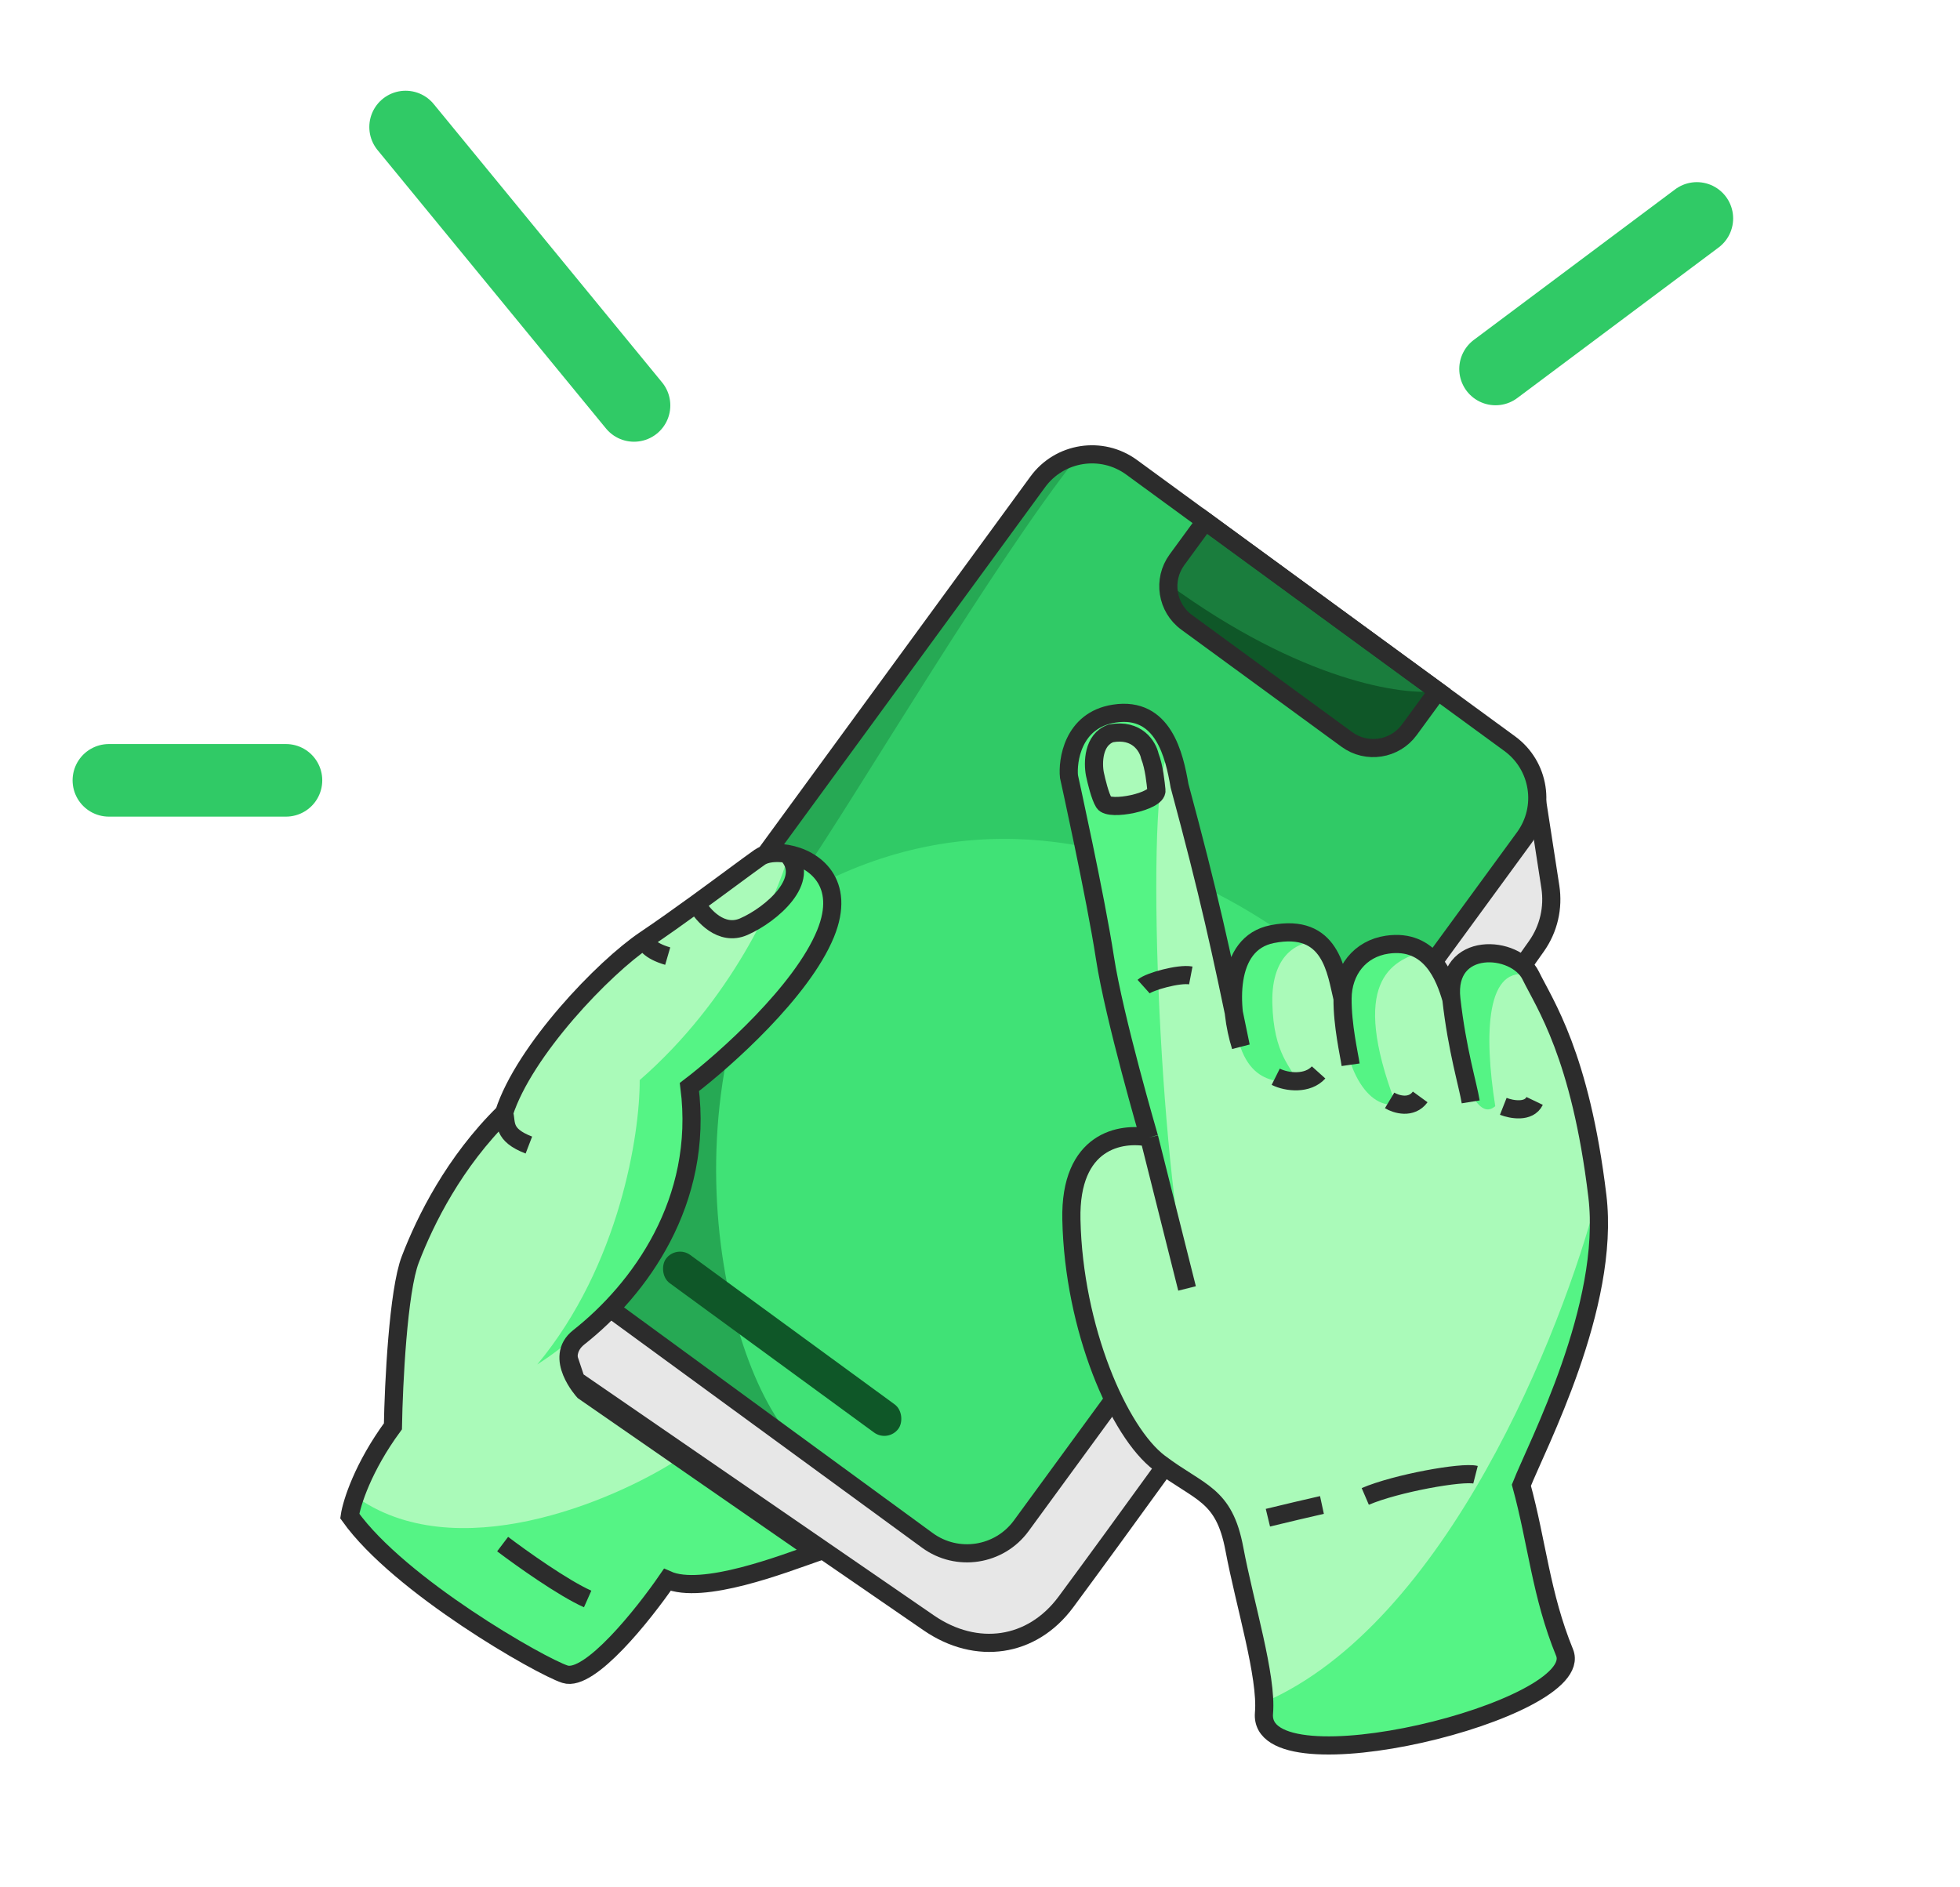 <svg width="108" height="104" viewBox="0 0 108 104" fill="none" xmlns="http://www.w3.org/2000/svg">
<g id="4" clip-path="url(#clip0_812_19279)">
<g id="img">
<g id="Group 9264">
<path id="Vector 826" d="M51.176 89.427L31.736 76.055L29.373 68.969L84.743 44.44L85.427 48.869C85.605 50.022 85.335 51.188 84.663 52.139C77.526 62.238 64.883 79.962 58.737 88.271C57.789 89.553 56.549 90.28 55.237 90.475C53.923 90.67 52.498 90.337 51.176 89.427Z" fill="#E7E7E7" stroke="#2C2C2C"/>
<path id="Rectangle 69" d="M57.225 26.585C58.431 24.935 60.747 24.575 62.398 25.781L83.234 41.012C84.884 42.219 85.244 44.535 84.038 46.185L56.316 84.109C55.109 85.76 52.793 86.12 51.142 84.913L30.306 69.682C28.656 68.476 28.296 66.159 29.503 64.509L57.225 26.585Z" fill="#30CA66"/>
<path id="Rectangle 70" d="M30.306 69.682L51.142 84.913C52.792 86.119 55.108 85.759 56.315 84.109L70.176 65.147L76.488 56.512C68.943 48.073 49.675 36.911 32.963 59.774L29.502 64.508C28.295 66.159 28.655 68.475 30.306 69.682Z" fill="#40E276"/>
<path id="Rectangle 71" d="M66.411 28.715L79.22 38.078L77.662 40.21C76.858 41.31 75.314 41.55 74.213 40.746L65.389 34.295C64.288 33.491 64.049 31.947 64.853 30.846L66.411 28.715Z" fill="#1A7D3D"/>
<path id="Rectangle 74" d="M77.662 40.21L79.22 38.078C77.328 38.347 71.71 37.545 64.38 32.186C64.343 32.986 64.694 33.788 65.389 34.295L74.213 40.746C75.314 41.55 76.858 41.31 77.662 40.21Z" fill="#0F5728"/>
<path id="Rectangle 75" d="M57.224 26.585L29.502 64.509C28.296 66.159 28.656 68.475 30.306 69.682L44.494 80.053C40.061 76.813 35.957 60.273 44.211 48.188C47.222 43.779 54.794 30.941 59.38 25.163C58.544 25.355 57.77 25.838 57.224 26.585Z" fill="#26A954"/>
<rect id="Rectangle 72" x="37.262" y="68.59" width="15.867" height="1.922" rx="0.961" transform="rotate(36.167 37.262 68.59)" fill="#0F5728"/>
<path id="Rectangle 77" d="M66.411 28.715L79.22 38.078L77.662 40.21C76.858 41.31 75.314 41.55 74.213 40.746L65.389 34.295C64.288 33.491 64.049 31.947 64.853 30.846L66.411 28.715Z" stroke="#2C2C2C"/>
<path id="Rectangle 76" d="M57.182 26.554C58.388 24.903 60.705 24.544 62.355 25.75L83.191 40.981C84.841 42.188 85.201 44.504 83.995 46.154L56.273 84.078C55.066 85.728 52.75 86.088 51.1 84.882L30.264 69.651C28.613 68.444 28.253 66.128 29.46 64.478L57.182 26.554Z" stroke="#2C2C2C"/>
</g>
<g id="Group 9259">
<path id="Vector 651" d="M45.427 51.407C44.125 54.585 39.885 58.362 37.928 59.853C38.741 66.18 35.041 71.147 31.722 73.763C31.209 74.168 31.396 74.77 31.396 75.007L32.048 76.635L44.973 85.213C43.158 85.848 38.64 87.873 36.708 87.011C35.393 88.927 32.426 92.649 31.073 92.213C29.72 91.777 20.575 86.169 19.212 83.497C19.317 82.784 19.94 80.798 21.59 78.552C21.631 76.212 21.878 71.095 22.547 69.355C23.382 67.18 24.967 63.985 27.715 61.283C28.827 57.835 33.198 53.276 35.495 51.733C36.385 51.135 37.372 50.432 38.309 49.752C39.788 48.678 41.145 47.659 41.803 47.193C42.114 46.973 42.684 46.901 43.299 47.005C44.809 47.26 46.584 48.582 45.427 51.407Z" fill="#AAFAB9"/>
<path id="Vector 652" d="M36.708 87.01C38.64 87.873 42.943 86.15 44.757 85.514L37.349 80.425C33.818 82.709 25.036 86.465 19.507 82.402C19.339 82.883 19.247 83.26 19.212 83.496C20.575 86.168 29.72 91.776 31.073 92.212C32.426 92.648 35.393 88.926 36.708 87.01Z" fill="#55F485"/>
<path id="Vector 648" d="M40.113 51.134C39.124 50.825 38.876 50.399 38.465 49.923C39.331 49.09 41.469 47.106 42.31 46.88C43.362 46.597 43.84 47.857 43.804 48.422C43.769 48.988 41.349 51.52 40.113 51.134Z" fill="#AAFAB9"/>
<path id="Vector 650" d="M45.577 51.516C44.275 54.694 40.035 58.471 38.078 59.962C38.89 66.289 34.352 71.553 31.033 74.169C30.519 74.574 30.035 74.915 29.604 75.188C34.154 69.715 35.263 62.46 35.249 59.517C40.286 55.134 42.814 49.422 43.448 47.114C44.958 47.369 46.733 48.691 45.577 51.516Z" fill="#55F485"/>
<path id="Vector 649" d="M35.556 51.778C33.259 53.321 28.888 57.88 27.776 61.327M35.556 51.778C35.536 51.955 35.756 52.385 36.792 52.686M35.556 51.778C36.446 51.179 37.433 50.477 38.37 49.797M27.776 61.327C27.937 61.882 27.648 62.524 29.142 63.098M27.776 61.327C25.028 64.03 23.443 67.225 22.608 69.4C21.939 71.139 21.692 76.256 21.651 78.597C20.001 80.842 19.378 82.829 19.273 83.542C22.007 87.381 29.781 91.821 31.134 92.257C32.487 92.693 35.454 88.971 36.769 87.056C38.701 87.918 43.175 86.178 44.99 85.543L32.166 76.664C32.166 76.664 30.473 74.809 31.89 73.693C35.209 71.077 38.802 66.225 37.989 59.898C39.946 58.407 44.186 54.63 45.488 51.451C46.645 48.627 44.87 47.305 43.36 47.049M38.37 49.797C39.849 48.722 41.206 47.703 41.864 47.238C42.175 47.018 42.746 46.945 43.36 47.049M38.37 49.797C38.725 50.442 39.744 51.6 40.974 51.068C42.511 50.401 44.762 48.443 43.36 47.049M27.696 85.087C28.697 85.846 31.035 87.513 32.381 88.111" stroke="#2C2C2C"/>
</g>
<g id="Group 9263">
<path id="Vector 669" d="M63.32 62.685C61.776 62.372 58.94 62.83 59.036 67.207C59.166 73.217 61.648 78.924 63.886 80.613C66.124 82.303 67.443 82.302 68.016 85.351C68.588 88.4 69.825 92.38 69.648 94.399C69.27 98.716 87.509 94.236 86.211 91.063C84.912 87.889 84.697 85.005 83.831 81.842C84.685 79.678 88.748 71.972 88.018 65.906C87.084 58.138 85.11 55.324 84.347 53.759C83.515 52.051 79.608 51.81 79.973 55.054C79.619 53.838 78.836 51.71 76.441 52.056C74.924 52.275 73.986 53.499 73.977 55.026C73.62 53.569 73.363 50.82 70.093 51.476C68.183 51.86 67.789 53.902 67.985 55.797C67.098 51.535 66.406 48.535 64.995 43.299C64.71 41.65 64.112 38.902 61.392 39.324C59.086 39.682 58.816 41.959 58.903 42.791C58.903 42.791 60.376 49.453 60.883 52.769C61.39 56.085 63.32 62.685 63.32 62.685Z" fill="#AAFAB9"/>
<path id="Vector 671" d="M88.018 65.906C88.747 71.972 84.684 79.678 83.83 81.842C84.697 85.005 84.912 87.89 86.21 91.063C87.509 94.236 69.269 98.716 69.647 94.399C69.663 94.216 69.668 94.016 69.662 93.802C79.679 89.452 86.073 73.392 88.018 65.906Z" fill="#55F485"/>
<path id="Vector 670" d="M79.973 55.054C79.608 51.81 83.515 52.051 84.347 53.759C81.877 53.055 81.76 56.962 82.392 60.955C81.049 62.12 79.98 57.276 79.973 55.054C79.741 54.257 79.325 53.068 78.39 52.441C76.666 52.959 74.345 54.093 76.913 60.854C75.196 61.118 73.796 58.416 73.977 55.026C73.752 54.107 73.566 52.674 72.64 51.906C71.769 51.824 70.043 52.38 70.108 55.267C70.174 58.154 71.184 58.788 71.501 59.661C70.592 59.536 68.33 60.056 67.985 55.797C67.098 51.535 66.406 48.535 64.995 43.299C64.898 42.739 64.765 42.051 64.525 41.404C63.007 42.037 63.804 63.077 65.396 70.276L60.919 53.173C60.614 53.236 60.797 53.019 60.881 52.931C60.341 49.526 58.903 42.791 58.903 42.791C58.816 41.959 59.086 39.682 61.392 39.324C63.187 39.045 64.058 40.148 64.525 41.404C64.765 42.051 64.898 42.739 64.995 43.299C66.406 48.535 67.098 51.535 67.985 55.797C67.789 53.902 68.183 51.86 70.093 51.476C71.301 51.234 72.098 51.456 72.64 51.906C73.566 52.674 73.752 54.107 73.977 55.026C73.986 53.499 74.924 52.275 76.441 52.056C77.266 51.937 77.9 52.111 78.39 52.441C79.325 53.068 79.741 54.257 79.973 55.054Z" fill="#55F485"/>
<path id="Vector 668" d="M63.32 62.685C61.776 62.372 58.94 62.83 59.036 67.207C59.166 73.217 61.648 78.924 63.886 80.613C66.124 82.303 67.443 82.302 68.016 85.351C68.588 88.4 69.825 92.38 69.648 94.399C69.27 98.716 87.509 94.236 86.211 91.063C84.912 87.889 84.697 85.005 83.831 81.842C84.685 79.678 88.748 71.972 88.018 65.906C87.084 58.138 85.11 55.324 84.347 53.759C83.515 52.051 79.608 51.81 79.973 55.054M63.32 62.685L65.409 70.999M63.32 62.685C63.32 62.685 61.39 56.085 60.883 52.769C60.376 49.453 58.903 42.791 58.903 42.791C58.816 41.959 59.086 39.682 61.392 39.324C64.112 38.902 64.71 41.65 64.995 43.299C66.603 49.263 67.276 52.327 68.369 57.657C67.699 55.538 67.513 51.994 70.093 51.476C73.363 50.82 73.62 53.569 73.977 55.026M79.973 55.054C80.293 57.886 80.885 59.774 81.038 60.718M79.973 55.054C79.619 53.838 78.836 51.71 76.441 52.056C74.924 52.275 73.986 53.499 73.977 55.026M74.422 58.673C74.337 58.082 73.968 56.514 73.977 55.026M76.571 60.638C76.929 60.853 77.768 61.114 78.256 60.445M82.834 60.964C83.278 61.139 84.245 61.325 84.561 60.666M70.295 59.334C70.926 59.65 72.06 59.759 72.657 59.095M69.864 83.633C70.638 83.446 72.317 83.044 72.842 82.931M75.229 82.46C76.916 81.736 80.577 81.079 81.304 81.265M63.015 54.365C63.322 54.09 64.973 53.628 65.615 53.752" stroke="#2C2C2C"/>
<path id="Vector 672" d="M61.214 40.412C60.227 40.753 60.214 42.047 60.331 42.652C60.414 43.04 60.613 43.881 60.828 44.227C61.129 44.713 63.788 44.171 63.722 43.551C63.679 43.145 63.6 42.287 63.359 41.664C63.245 41.134 62.656 40.143 61.214 40.412Z" fill="#AAFAB9"/>
<path id="Vector 673" d="M61.214 40.412C60.227 40.753 60.214 42.047 60.331 42.652C60.414 43.04 60.613 43.881 60.828 44.227C61.129 44.713 63.788 44.171 63.722 43.551C63.679 43.145 63.6 42.287 63.359 41.664C63.245 41.134 62.656 40.143 61.214 40.412Z" stroke="#2C2C2C"/>
</g>
<path id="Vector 616" d="M6 43H15.757M22.35 7L34.936 22.341M93.5 12.037L82.408 20.332" stroke="#30CA66" stroke-width="4" stroke-linecap="round" stroke-linejoin="round"/>
</g>
</g>
<defs>
<clipPath id="clip0_812_19279">
<rect width="108" height="104" fill="white"/>
</clipPath>
</defs>
</svg>
